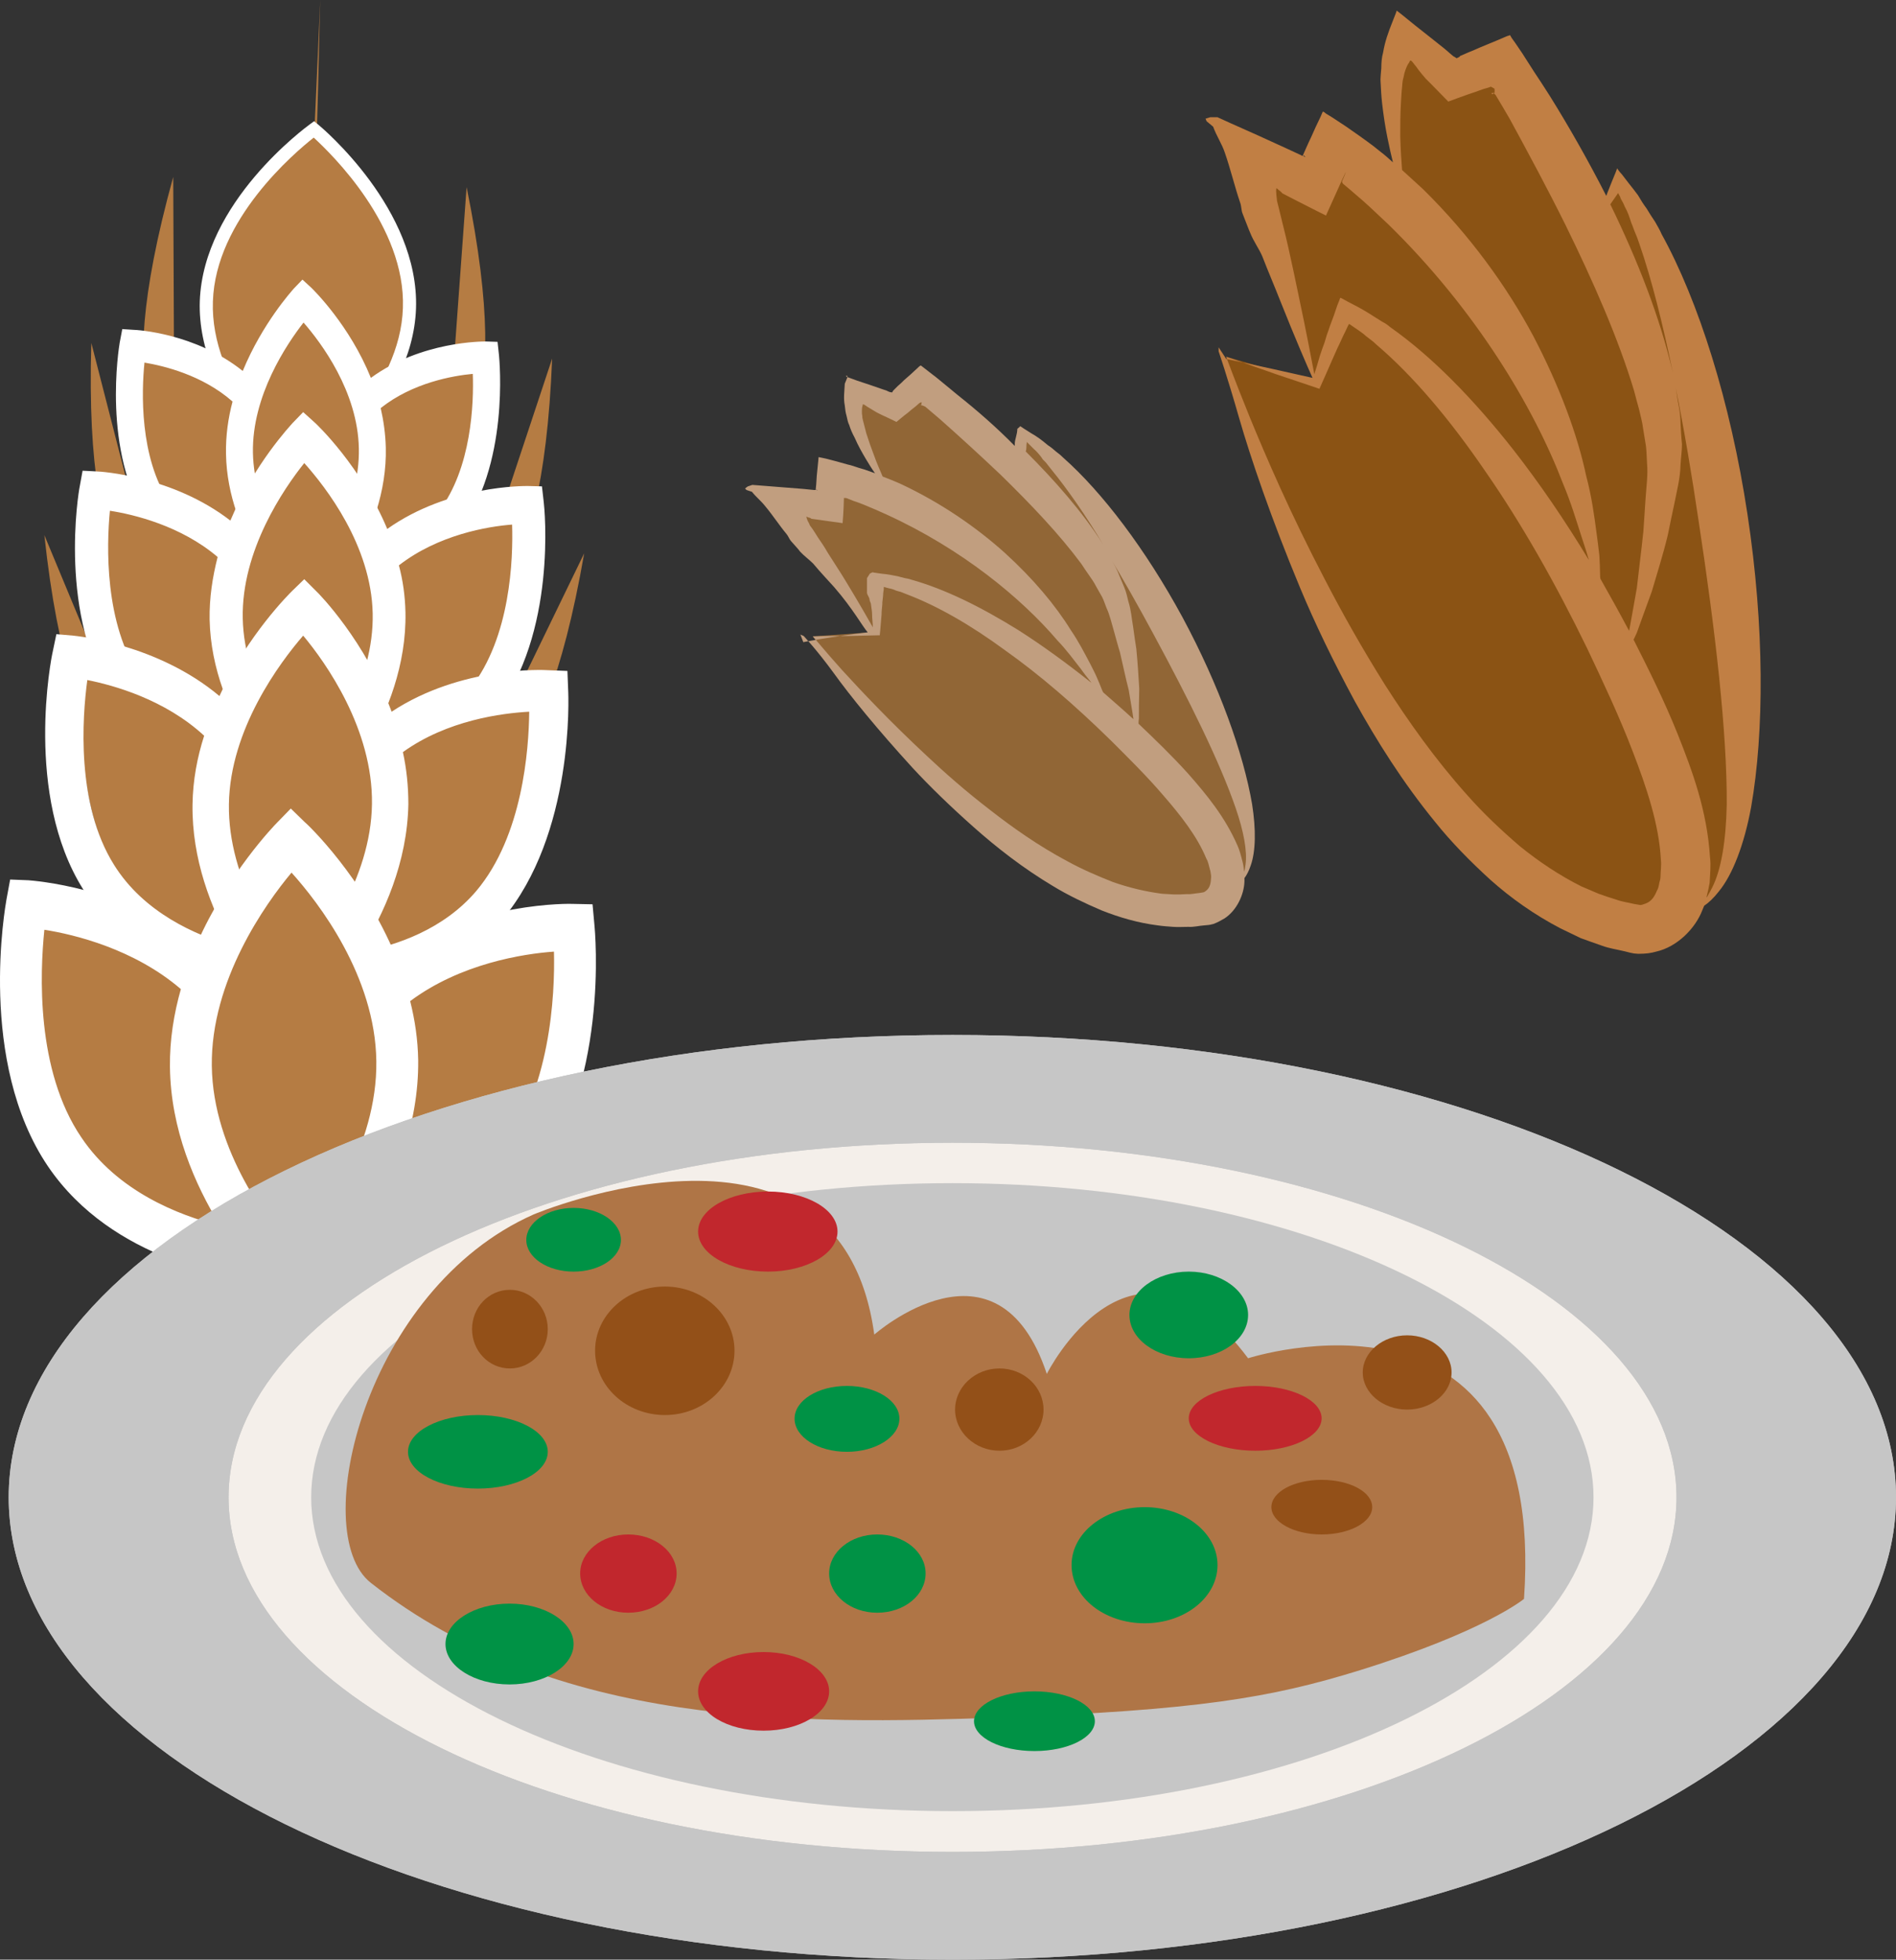 <?xml version="1.0" encoding="UTF-8" standalone="no"?>
<svg
   xmlns:dc="http://purl.org/dc/elements/1.1/"
   xmlns:cc="http://creativecommons.org/ns#"
   xmlns:rdf="http://www.w3.org/1999/02/22-rdf-syntax-ns#"
   xmlns:svg="http://www.w3.org/2000/svg"
   xmlns="http://www.w3.org/2000/svg"
   id="svg94"
   viewBox="0 0 5208.901 5383"
   style="clip-rule:evenodd;fill-rule:evenodd;image-rendering:optimizeQuality;shape-rendering:geometricPrecision;text-rendering:geometricPrecision"
   version="1.1"
   height="53.83mm"
   width="52.089mm"
   xml:space="preserve"><rect x="0" y="0" width="5208.901" height="5383" fill="#333333" stroke="none"/>
 <defs
   id="defs4">
  <style
   id="style2"
   type="text/css">
   <![CDATA[
    .fil11 {fill:#009245;fill-rule:nonzero}
    .fil2 {fill:#8B5314;fill-rule:nonzero}
    .fil4 {fill:#916636;fill-rule:nonzero}
    .fil9 {fill:#935018;fill-rule:nonzero}
    .fil8 {fill:#AF7546;fill-rule:nonzero}
    .fil0 {fill:#B57C43;fill-rule:nonzero}
    .fil10 {fill:#C1272D;fill-rule:nonzero}
    .fil3 {fill:#C17F44;fill-rule:nonzero}
    .fil5 {fill:#C19E7F;fill-rule:nonzero}
    .fil7 {fill:#C6C6C6;fill-rule:nonzero}
    .fil6 {fill:#F4EFEA;fill-rule:nonzero}
    .fil1 {fill:white;fill-rule:nonzero}
   ]]>
  </style>
 </defs>
 <g
   transform="translate(-7970.099,-12438)"
   id="Vrstva_x0020_1">
  <path
   style="fill:#b57c43;fill-rule:nonzero"
   id="path7"
   d="m 8820,13109 c 22,-144 25,-533 30,-671 z"
   class="fil0" />
  <path
   style="fill:#b57c43;fill-rule:nonzero"
   id="path9"
   d="m 8449,13627 c 0,0 -190,-26 -3,-703 z"
   class="fil0" />
  <path
   style="fill:#b57c43;fill-rule:nonzero"
   id="path11"
   d="m 8396,14062 c 0,0 -196,20 -175,-682 z"
   class="fil0" />
  <path
   style="fill:#b57c43;fill-rule:nonzero"
   id="path13"
   d="m 8364,14562 c 0,0 -197,45 -272,-654 z"
   class="fil0" />
  <path
   style="fill:#b57c43;fill-rule:nonzero"
   id="path15"
   d="m 9201,13652 c 0,0 191,-13 51,-700 z"
   class="fil0" />
  <path
   style="fill:#b57c43;fill-rule:nonzero"
   id="path17"
   d="m 9265,14092 c 0,0 194,33 222,-669 z"
   class="fil0" />
  <path
   style="fill:#b57c43;fill-rule:nonzero"
   id="path19"
   d="m 9267,14593 c 0,0 188,57 308,-635 z"
   class="fil0" />
  <path
   style="fill:#b57c43;fill-rule:nonzero"
   id="path21"
   d="m 9095,13284 c -9,266 -295,472 -295,472 0,0 -272,-225 -263,-491 9,-265 295,-471 295,-471 0,0 272,224 263,490 z"
   class="fil0" />
  <path
   style="fill:#ffffff;fill-rule:nonzero"
   id="path23"
   d="m 8832,12816 c -52,41 -270,225 -277,450 -8,225 196,423 246,467 52,-41 269,-225 276,-449 8,-225 -196,-423 -245,-468 z m -33,962 -10,-8 c -12,-10 -279,-234 -270,-505 10,-272 291,-477 303,-486 l 11,-8 11,9 c 11,9 278,233 269,505 -9,271 -291,477 -303,485 z"
   class="fil1" />
  <path
   style="fill:#b57c43;fill-rule:nonzero"
   id="path25"
   d="m 9304,13420 c 0,0 -197,-3 -332,122 -49,-163 -170,-279 -170,-279 0,0 -102,110 -150,263 -125,-129 -316,-139 -316,-139 0,0 -49,278 70,457 119,179 359,191 359,191 0,0 1,-2 1,-5 30,37 53,59 53,59 0,0 18,-19 42,-53 68,-5 239,-30 342,-165 130,-170 101,-451 101,-451 z"
   class="fil0" />
  <path
   style="fill:#ffffff;fill-rule:nonzero"
   id="path27"
   d="m 9176,13842 c -64,84 -159,121 -233,138 46,-81 90,-191 87,-313 -1,-37 -6,-73 -14,-108 88,-70 199,-89 253,-94 3,79 -3,259 -93,377 z m -358,187 c -49,-55 -150,-189 -153,-347 -3,-157 93,-299 139,-358 48,55 149,189 152,346 3,158 -93,300 -138,359 z m -383,-212 c -82,-123 -76,-304 -68,-383 53,9 159,34 242,107 -12,45 -19,94 -18,144 2,115 45,216 91,292 -75,-19 -182,-62 -247,-160 z m 906,-403 -4,-37 -32,-1 c -8,0 -178,-1 -316,100 -58,-144 -157,-241 -163,-247 l -25,-23 -24,25 c -5,6 -86,95 -140,226 -130,-104 -292,-113 -300,-113 l -31,-2 -7,37 c -2,12 -50,300 78,492 115,175 330,203 377,207 22,27 39,43 41,45 l 25,24 24,-26 c 2,-2 15,-17 35,-43 81,-8 247,-41 351,-178 141,-183 112,-474 111,-486 z"
   class="fil1" />
  <path
   style="fill:#b57c43;fill-rule:nonzero"
   id="path29"
   d="m 9419,13825 c 0,0 -241,-4 -405,146 -61,-196 -209,-333 -209,-333 0,0 -125,131 -184,312 -154,-153 -388,-165 -388,-165 0,0 -58,331 87,545 146,213 440,227 440,227 0,0 1,-3 1,-7 37,46 65,72 65,72 0,0 22,-23 52,-63 83,-6 293,-37 418,-196 160,-203 123,-538 123,-538 z"
   class="fil0" />
  <path
   style="fill:#ffffff;fill-rule:nonzero"
   id="path31"
   d="m 9263,14328 c -78,99 -194,144 -285,164 56,-97 109,-228 106,-372 -1,-45 -7,-88 -18,-129 108,-84 244,-107 311,-112 3,94 -4,309 -114,449 z m -439,222 c -59,-65 -183,-225 -187,-413 -4,-187 113,-357 169,-427 59,66 184,226 188,413 4,187 -114,357 -170,427 z m -468,-252 c -100,-147 -93,-363 -84,-457 65,10 195,41 296,127 -14,55 -23,112 -22,172 3,137 56,257 113,348 -92,-22 -224,-74 -303,-190 z m 1108,-480 -5,-44 -39,-1 c -9,0 -217,-2 -386,118 -72,-172 -193,-287 -200,-293 l -31,-28 -29,30 c -6,7 -106,113 -171,268 -159,-123 -358,-135 -367,-135 l -39,-2 -8,44 c -3,14 -61,357 95,587 142,208 405,241 463,246 27,32 48,52 50,54 l 30,28 29,-30 c 3,-3 20,-21 44,-51 99,-10 302,-50 430,-212 171,-218 136,-564 134,-579 z"
   class="fil1" />
  <path
   style="fill:#b57c43;fill-rule:nonzero"
   id="path33"
   d="m 9529,14340 c 0,0 -266,-15 -453,144 -58,-218 -215,-376 -215,-376 0,0 -156,136 -228,333 -163,-176 -429,-196 -429,-196 0,0 -57,365 94,606 152,242 475,270 475,270 0,0 1,-3 2,-8 38,52 68,82 68,82 0,0 25,-25 59,-68 92,-3 309,-39 454,-211 184,-217 173,-576 173,-576 z"
   class="fil0" />
  <path
   style="fill:#ffffff;fill-rule:nonzero"
   id="path35"
   d="m 9279,14885 c -90,106 -219,150 -320,169 66,-105 130,-247 133,-407 0,-50 -5,-97 -15,-143 122,-88 273,-107 347,-111 -1,104 -18,341 -145,492 z m -491,226 c -62,-74 -192,-256 -189,-464 3,-206 140,-389 204,-463 62,74 192,257 189,463 -3,207 -140,389 -204,464 z m -505,-298 c -104,-166 -87,-404 -73,-507 71,14 213,53 321,153 -19,59 -31,122 -32,189 -2,150 51,285 109,388 -100,-29 -243,-91 -325,-223 z m 1248,-480 -2,-52 -53,-2 c -10,-1 -239,-12 -430,114 -71,-193 -200,-325 -208,-332 l -32,-32 -33,32 c -7,7 -122,120 -200,289 -170,-143 -392,-165 -402,-166 l -46,-4 -10,48 c -4,16 -79,393 83,652 147,236 437,284 500,292 29,36 51,59 54,62 l 33,32 33,-32 c 3,-3 22,-22 50,-55 109,-6 335,-42 482,-215 198,-234 182,-615 181,-631 z"
   class="fil1" />
  <path
   style="fill:#b57c43;fill-rule:nonzero"
   id="path37"
   d="m 9546,14985 c 0,0 -306,-8 -516,178 -74,-245 -260,-418 -260,-418 0,0 -160,162 -236,387 -194,-193 -490,-211 -490,-211 0,0 -78,414 104,682 182,268 555,290 555,290 0,0 1,-4 2,-9 46,57 81,90 81,90 0,0 28,-29 66,-78 106,-6 371,-42 532,-240 205,-252 162,-671 162,-671 z"
   class="fil0" />
  <path
   style="fill:#ffffff;fill-rule:nonzero"
   id="path39"
   d="m 9342,15612 c -100,123 -247,178 -362,202 72,-121 141,-284 139,-464 -1,-57 -9,-110 -22,-162 138,-103 310,-130 395,-136 3,118 -9,386 -150,560 z m -557,272 c -74,-82 -230,-284 -233,-518 -3,-234 147,-445 219,-531 74,82 230,284 233,518 3,234 -148,444 -219,531 z m -591,-321 c -126,-185 -114,-454 -102,-571 83,13 247,53 375,163 -19,67 -31,139 -30,214 2,171 68,322 138,436 -116,-29 -282,-95 -381,-242 z m 1409,-586 -5,-55 -50,-1 c -12,-1 -275,-6 -491,143 -89,-216 -241,-361 -251,-369 l -37,-36 -37,38 c -8,8 -136,140 -221,333 -200,-156 -452,-173 -463,-174 l -50,-2 -10,54 c -3,18 -81,446 114,734 178,262 511,307 583,314 35,40 61,65 64,68 l 38,35 37,-37 c 3,-3 25,-26 55,-63 126,-11 384,-58 548,-260 219,-270 178,-703 176,-722 z"
   class="fil1" />
  <path
   style="fill:#8b5314;fill-rule:nonzero"
   id="path41"
   d="m 12423,12930 -67,140 c -127,-271 -275,-502 -275,-502 l -135,53 -129,-113 c -75,133 13,484 13,484 l 4,16 c -116,-113 -204,-170 -204,-170 l -48,110 -192,-94 c 23,58 136,438 195,635 l -246,-71 c 0,0 416,1463 1132,1573 0,0 51,3 89,-39 83,-16 193,-89 209,-359 24,-437 -114,-1353 -346,-1663 z"
   class="fil2" />
  <path
   style="fill:#c17f44;fill-rule:nonzero"
   id="path43"
   d="m 12451,13048 4,10 c 2,5 4,11 6,16 5,11 9,22 13,34 34,98 64,219 92,354 -35,-151 -96,-307 -172,-463 0,0 0,0 1,-1 5,-7 11,-16 18,-26 l 2,-3 c 1,-2 2,3 3,4 2,3 4,7 5,11 4,7 8,14 11,22 8,14 13,29 17,42 z m 263,1600 c -2,99 -15,179 -40,228 -5,10 -10,19 -15,27 0,-1 0,-2 0,-3 3,-12 6,-25 8,-37 1,-23 4,-48 1,-70 -8,-128 -48,-236 -89,-339 -37,-92 -79,-176 -121,-259 3,-6 6,-12 9,-19 11,-31 25,-69 41,-113 13,-45 30,-97 44,-155 6,-29 12,-59 19,-91 6,-32 15,-63 16,-102 1,-19 4,-38 4,-57 -2,-19 -3,-38 -4,-58 0,-20 -3,-39 -7,-58 -2,-13 -4,-25 -6,-38 23,114 44,238 63,367 46,302 78,579 77,777 z m -182,199 c 0,7 -3,13 -4,20 -1,7 -3,13 -6,18 -9,22 -19,32 -37,37 -4,2 -10,2 -8,2 l -18,-3 c -16,-4 -33,-6 -49,-12 -16,-5 -32,-10 -48,-16 l -47,-20 c -60,-30 -117,-68 -170,-111 -51,-44 -100,-90 -144,-140 -88,-98 -162,-203 -226,-303 -64,-102 -119,-200 -166,-291 -95,-182 -161,-336 -205,-443 -43,-106 -65,-166 -65,-167 0,0 21,7 61,21 20,8 46,16 76,27 34,11 74,25 119,40 11,-24 22,-50 34,-77 5,-12 11,-24 16,-36 3,-6 6,-12 9,-19 l 6,-13 c 4,-8 8,-16 12,-25 l 3,-6 c 1,-1 1,-2 2,-2 l 3,2 13,9 c 8,5 16,11 24,17 5,5 11,9 16,13 7,5 13,10 19,16 101,86 202,206 299,348 98,141 192,306 280,487 43,91 88,186 125,283 37,96 72,199 77,296 2,17 -1,32 -1,48 z m -995,-1601 c -8,-39 -17,-81 -27,-126 -5,-23 -11,-47 -17,-71 -3,-12 -6,-25 -9,-37 l -5,-20 c -1,-4 -1,-5 -1,-7 -1,-9 -2,-16 -2,-22 1,-5 -2,-12 6,-4 5,4 9,7 10,9 1,0 1,1 1,1 l 29,15 c 30,15 60,31 91,46 37,-82 64,-143 51,-110 l -6,14 -1,4 c 0,1 0,0 0,1 h 1 c 0,1 1,2 1,2 0,1 -1,0 1,2 l 18,15 c 12,10 24,21 36,31 24,21 47,44 71,66 240,235 399,502 479,711 22,52 36,100 50,143 7,22 14,42 19,60 1,2 1,4 2,7 -66,-109 -135,-210 -206,-301 -110,-140 -224,-257 -339,-338 -7,-6 -14,-11 -22,-15 -8,-5 -16,-10 -24,-15 -20,-13 -39,-24 -57,-33 -10,-5 -19,-10 -28,-15 l -6,-3 c -2,1 -2,4 -3,6 l -6,15 c -6,19 -13,38 -20,56 -3,9 -6,18 -9,26 -2,7 -4,13 -6,20 -5,13 -9,25 -13,37 -5,18 -10,34 -15,50 -7,-36 -21,-112 -44,-220 z m 15,-381 c 2,2 4,3 5,5 3,1 -1,-1 -6,-3 0,-1 0,-1 1,-2 z m 265,-52 c 0,-29 0,-61 2,-95 1,-17 2,-34 4,-52 1,-11 3,-14 4,-20 1,-5 2,-10 4,-15 3,-8 6,-16 11,-22 3,-13 12,5 18,11 5,7 10,14 16,21 l 11,13 16,16 c 15,15 30,31 46,47 18,-7 36,-13 55,-20 13,-4 26,-9 40,-14 l 17,-5 c 4,-2 3,-1 5,-2 l 9,5 c 2,0 1,11 1,12 l -6,4 -3,-3 6,-1 6,6 c 13,22 26,43 39,66 50,92 103,190 154,293 77,157 144,310 187,452 5,18 9,35 14,52 4,18 9,35 11,52 3,16 5,33 8,49 2,17 2,32 3,48 3,30 -2,65 -4,96 -2,31 -4,61 -6,90 -6,58 -13,110 -18,156 -8,45 -15,85 -21,117 0,0 0,1 0,1 -1,-2 -3,-5 -4,-7 -25,-47 -50,-92 -75,-136 -1,-4 -1,-7 -1,-11 0,-16 -1,-34 -2,-53 -2,-20 -5,-41 -8,-64 -6,-45 -13,-98 -28,-154 -24,-114 -73,-246 -145,-384 -73,-137 -175,-278 -303,-404 -20,-18 -39,-36 -58,-53 -2,-26 -4,-56 -5,-92 z m 718,268 c -5,-12 -12,-23 -18,-34 -8,-12 -16,-24 -23,-36 -9,-12 -17,-25 -24,-37 -8,-11 -16,-21 -24,-31 -7,-9 -14,-18 -20,-26 -4,-4 -7,-8 -10,-12 l -2,-3 c -1,-1 -2,-2 -2,1 l -3,8 c -9,21 -16,40 -23,57 -1,3 -2,6 -3,8 -50,-98 -103,-191 -156,-276 -14,-22 -29,-45 -43,-66 -11,-17 -21,-33 -32,-50 l -19,-28 -10,-14 -4,-7 c -2,-1 -5,2 -8,2 -21,9 -42,18 -62,26 -10,4 -19,8 -28,12 l -17,7 -16,7 -7,3 -1,2 -8,4 -8,-5 c 0,1 -6,-5 -10,-8 l -15,-13 c -28,-22 -55,-44 -82,-65 -12,-10 -25,-20 -37,-30 l -9,-7 c -1,0 -3,-4 -4,-2 l -2,6 -9,23 c -12,30 -21,55 -26,85 -4,14 -5,29 -5,43 -1,14 -3,30 -2,38 1,20 2,39 4,57 4,35 9,68 15,97 5,25 10,47 15,67 -11,-10 -22,-20 -34,-29 l -20,-16 c -11,-8 -24,-18 -37,-27 -25,-18 -50,-35 -75,-51 l -18,-11 c -3,-2 -6,-6 -9,-5 l -6,14 c -9,18 -17,36 -25,54 -12,25 -19,42 -24,53 -2,0 -4,-1 -5,-2 l -41,-19 c -52,-24 -103,-47 -153,-69 l -35,-16 h -20 c 0,0 -13,4 -13,4 l 1,2 2,5 18,15 c 9,25 24,47 32,71 16,46 27,93 42,137 4,10 3,22 7,31 l 7,18 c 5,12 9,24 14,35 9,23 24,43 33,64 17,44 34,83 48,119 43,108 76,184 90,215 -159,-36 -237,-52 -237,-52 v 0 l -21,-32 v 11 c 0,0 24,70 56,182 32,111 88,276 168,468 40,96 91,202 150,311 60,108 131,222 221,332 44,55 96,108 152,159 56,50 121,96 192,133 19,9 37,18 56,27 19,7 39,14 59,21 19,7 40,10 61,15 l 16,4 10,2 c 4,0 7,1 12,1 21,0 35,-2 49,-6 58,-13 108,-64 127,-114 2,-4 3,-8 5,-12 12,-8 26,-21 40,-39 38,-46 70,-129 89,-232 36,-206 37,-494 -10,-804 -47,-311 -135,-587 -236,-770 z"
   class="fil3" />
  <path
   style="fill:#916636;fill-rule:nonzero"
   id="path45"
   d="m 10785,13625 -10,106 c -143,-145 -290,-258 -290,-258 l -75,65 -109,-44 c -17,102 119,307 119,307 l 7,9 c -101,-46 -170,-62 -170,-62 l -6,81 -144,-16 c 28,32 187,249 270,361 l -174,12 c 0,0 602,840 1086,747 0,0 33,-10 48,-45 49,-30 103,-102 51,-278 -85,-285 -383,-840 -603,-985 z"
   class="fil4" />
  <path
   style="fill:#c19e7f;fill-rule:nonzero"
   id="path47"
   d="m 10831,13694 4,6 c 2,2 5,5 8,8 5,6 10,13 15,19 45,55 95,127 143,207 -56,-89 -133,-176 -213,-256 0,0 0,0 0,0 3,-6 1,-15 3,-23 v -3 c 0,-1 1,1 1,1 2,2 4,4 6,6 4,4 8,8 12,12 8,7 15,15 21,23 z m 534,964 c 22,64 32,118 27,155 -1,7 -2,14 -4,20 0,0 0,-1 0,-1 -1,-9 -2,-18 -4,-26 -4,-15 -8,-32 -14,-45 -35,-80 -85,-140 -135,-197 -45,-50 -91,-94 -137,-138 0,-4 0,-9 1,-14 0,-22 0,-50 1,-82 -2,-32 -4,-68 -8,-109 -3,-19 -6,-40 -9,-62 -4,-22 -5,-44 -13,-69 -3,-13 -6,-26 -11,-38 -5,-12 -10,-24 -15,-36 -5,-13 -11,-24 -18,-36 -4,-7 -8,-15 -13,-22 41,68 83,142 125,220 99,183 183,352 227,480 z m -71,168 c 2,5 2,10 3,15 1,4 0,9 0,12 -1,16 -5,26 -15,33 -2,2 -6,3 -5,3 l -12,2 c -12,1 -23,4 -34,3 -12,1 -23,1 -35,1 l -34,-2 c -46,-6 -91,-17 -134,-32 -43,-17 -85,-35 -125,-57 -79,-42 -150,-92 -214,-142 -65,-50 -122,-100 -173,-148 -102,-95 -180,-178 -233,-236 -52,-58 -79,-92 -80,-92 0,0 15,0 44,-1 15,0 33,0 55,0 24,-1 53,-1 85,-2 2,-17 3,-36 5,-57 0,-9 1,-17 2,-27 0,-4 0,-9 1,-14 l 1,-9 c 0,-6 1,-13 2,-19 v -5 c 0,0 0,-1 1,-2 l 2,1 11,3 c 6,1 13,3 19,6 4,1 9,3 14,4 5,2 10,4 15,6 85,32 177,85 271,154 96,68 193,152 291,248 48,48 99,98 145,152 46,53 92,111 117,172 6,10 7,20 10,30 z m -1003,-796 c -14,-23 -30,-47 -47,-74 -8,-14 -17,-28 -27,-42 -4,-7 -9,-14 -14,-22 l -8,-11 c -1,-2 -1,-3 -2,-5 -3,-5 -5,-9 -6,-13 -1,-3 -4,-8 3,-4 4,1 7,2 8,3 1,1 1,1 1,1 l 22,3 c 22,3 41,6 64,9 5,-61 4,-107 3,-83 v 11 2 c 0,1 4,1 4,1 h 3 c 1,1 2,1 3,1 0,0 0,0 2,1 l 15,6 c 10,3 20,7 30,11 20,8 40,17 60,26 208,95 371,230 470,346 26,27 46,55 65,79 9,13 18,24 26,34 1,2 2,3 3,4 -68,-54 -135,-103 -201,-145 -103,-64 -202,-113 -295,-139 -6,-2 -11,-3 -17,-4 -7,-2 -13,-3 -19,-5 -15,-3 -30,-6 -44,-7 -7,-1 -14,-2 -21,-3 l -5,-1 c -1,1 -8,3 -8,5 l -7,11 v 40 c 0,6 7,13 7,19 0,4 4,9 4,14 1,9 3,18 3,27 0,12 2,24 2,35 -12,-21 -38,-67 -77,-131 z m -78,-247 c 2,1 3,1 4,2 2,0 -1,0 -4,-1 0,0 0,0 0,-1 z m 158,-95 c -7,-18 -14,-38 -21,-60 -3,-11 -6,-23 -9,-35 -2,-7 -2,-9 -2,-13 -1,-4 -1,-7 -1,-11 0,-6 0,-12 2,-17 -1,-8 9,1 14,4 5,3 10,6 15,9 l 10,6 14,7 c 13,6 26,12 40,19 10,-8 20,-17 31,-25 7,-6 14,-12 22,-18 l 9,-8 c 3,-2 2,-1 3,-2 l 4,-1 c 1,0 -1,4 0,5 l -2,3 v 0 l 5,1 7,3 c 13,11 26,22 40,34 53,47 109,98 166,152 85,83 163,165 223,246 7,11 14,21 21,31 7,10 14,20 19,30 6,10 11,20 17,30 5,10 8,20 12,30 9,19 14,42 20,62 6,21 11,41 17,60 9,38 16,73 24,103 5,31 10,58 13,80 0,0 0,1 1,1 -2,-1 -3,-3 -5,-4 -26,-24 -53,-47 -79,-70 -1,-2 -2,-4 -3,-6 -4,-11 -9,-22 -14,-34 -5,-12 -12,-25 -19,-39 -15,-28 -31,-60 -53,-92 -42,-68 -103,-141 -181,-212 -79,-71 -176,-138 -287,-190 -16,-7 -33,-14 -49,-20 -7,-17 -16,-36 -24,-59 z m 521,8 c -7,-7 -13,-12 -20,-17 -8,-7 -15,-13 -23,-18 -8,-7 -16,-13 -24,-19 -7,-5 -15,-10 -22,-14 -6,-4 -13,-8 -19,-12 -3,-2 -6,-4 -9,-6 l -2,-1 c -1,0 -1,-1 -1,1 l -7,6 c 0,15 -7,29 -7,41 0,3 0,4 0,6 -50,-51 -104,-98 -157,-140 -15,-12 -26,-22 -40,-33 -10,-8 -19,-16 -30,-24 l -18,-14 -9,-7 -4,-3 c -2,0 -3,2 -5,3 -11,10 -22,21 -34,31 -5,4 -10,9 -15,14 l -9,8 -8,8 -4,4 -1,1 -3,5 -6,-1 c 0,0 -6,-2 -9,-4 l -12,-4 c -23,-8 -46,-16 -68,-23 -10,-4 -20,-7 -30,-11 l -2,-2 c 0,0 4,-2 4,0 v 4 l -7,17 c -1,21 -4,40 0,60 1,10 2,19 5,29 2,9 4,19 7,24 4,13 9,24 15,35 10,23 21,42 31,59 9,15 17,28 25,39 -9,-3 -19,-7 -28,-10 l -17,-5 c -9,-3 -20,-7 -30,-9 -20,-6 -40,-11 -59,-16 l -14,-3 c -3,0 -6,-2 -7,-1 l -1,11 c -1,13 -3,27 -4,40 -1,19 -2,31 -3,39 -1,0 -3,0 -4,0 l -30,-3 c -39,-3 -77,-6 -114,-9 l -26,-2 -12,4 c -1,0 -8,6 -8,6 l 1,1 3,3 15,5 c 11,14 25,25 36,39 21,25 39,53 59,77 5,6 7,13 12,19 l 8,9 c 6,7 12,13 17,20 11,12 25,22 36,33 20,24 40,45 58,65 52,60 77,107 92,124 -109,13 -177,27 -177,27 v 0 l -8,-21 9,4 c 0,0 36,38 82,101 46,64 121,156 217,261 48,52 106,108 168,163 63,56 136,113 218,162 41,25 87,47 134,67 48,19 99,34 154,41 14,2 28,3 42,4 14,1 28,0 42,0 14,1 29,-3 43,-4 l 11,-1 7,-1 c 2,-1 5,-1 8,-2 13,-5 21,-10 30,-15 34,-22 54,-66 55,-102 0,-3 0,-6 0,-9 6,-8 12,-19 17,-34 14,-39 15,-99 4,-169 -24,-140 -90,-325 -191,-513 -102,-188 -221,-344 -327,-438 z"
   class="fil5" />
  <path
   style="fill:#f4efea;fill-rule:nonzero"
   id="path49"
   d="m 10587,15429 c -1264,0 -2292,503 -2292,1122 0,619 1028,1122 2292,1122 1264,0 2292,-503 2292,-1122 0,-619 -1028,-1122 -2292,-1122 z"
   class="fil6" />
  <path
   style="fill:#c6c6c6;fill-rule:nonzero"
   id="path51"
   d="m 10587,15688 c -971,0 -1762,387 -1762,863 0,476 791,862 1762,862 971,0 1761,-386 1761,-862 0,-476 -790,-863 -1761,-863 z"
   class="fil7" />
  <path
   style="fill:#c6c6c6;fill-rule:nonzero"
   id="path53"
   d="m 10587,17525 c -1097,0 -1989,-437 -1989,-974 0,-537 892,-974 1989,-974 1097,0 1989,437 1989,974 0,537 -892,974 -1989,974 z m 0,-2244 c -1432,0 -2593,569 -2593,1270 0,701 1161,1270 2593,1270 1432,0 2592,-569 2592,-1270 0,-701 -1160,-1270 -2592,-1270 z"
   class="fil7" />
  <path
   style="fill:#c6c6c6;fill-rule:nonzero"
   id="path55"
   d="m 10587,17525 c -1097,0 -1989,-437 -1989,-974 0,-537 892,-974 1989,-974 1097,0 1989,437 1989,974 0,537 -892,974 -1989,974 z m 0,-2244 c -1432,0 -2593,569 -2593,1270 0,701 1161,1270 2593,1270 1432,0 2592,-569 2592,-1270 0,-701 -1160,-1270 -2592,-1270 z"
   class="fil7" />
  <path
   style="fill:#af7546;fill-rule:nonzero"
   id="path57"
   d="m 11706,17026 c -245,76 -447,110 -991,130 -545,19 -1217,30 -1726,-370 -175,-137 -16,-807 447,-1012 0,0 843,-356 936,330 0,0 339,-299 474,108 0,0 234,-468 553,-43 0,0 823,-266 758,661 0,0 -107,89 -451,196 z"
   class="fil8" />
  <path
   style="fill:#935018;fill-rule:nonzero"
   id="path59"
   d="m 9988,16148 c 0,98 -86,177 -191,177 -106,0 -192,-79 -192,-177 0,-97 86,-176 192,-176 105,0 191,79 191,176 z"
   class="fil9" />
  <path
   style="fill:#c1272d;fill-rule:nonzero"
   id="path61"
   d="m 10271,15821 c 0,61 -86,110 -191,110 -106,0 -192,-49 -192,-110 0,-61 86,-110 192,-110 105,0 191,49 191,110 z"
   class="fil10" />
  <path
   style="fill:#c1272d;fill-rule:nonzero"
   id="path63"
   d="m 9829,16760 c 0,60 -59,108 -133,108 -73,0 -132,-48 -132,-108 0,-59 59,-107 132,-107 74,0 133,48 133,107 z"
   class="fil10" />
  <path
   style="fill:#009245;fill-rule:nonzero"
   id="path65"
   d="m 10513,16760 c 0,60 -59,108 -133,108 -73,0 -132,-48 -132,-108 0,-59 59,-107 132,-107 74,0 133,48 133,107 z"
   class="fil11" />
  <path
   style="fill:#935018;fill-rule:nonzero"
   id="path67"
   d="m 10837,16310 c 0,62 -54,113 -121,113 -67,0 -122,-51 -122,-113 0,-62 55,-113 122,-113 67,0 121,51 121,113 z"
   class="fil9" />
  <path
   style="fill:#009245;fill-rule:nonzero"
   id="path69"
   d="m 11399,16050 c 0,66 -73,119 -163,119 -90,0 -163,-53 -163,-119 0,-65 73,-119 163,-119 90,0 163,54 163,119 z"
   class="fil11" />
  <path
   style="fill:#935018;fill-rule:nonzero"
   id="path71"
   d="m 11958,16208 c 0,56 -55,102 -122,102 -67,0 -122,-46 -122,-102 0,-56 55,-102 122,-102 67,0 122,46 122,102 z"
   class="fil9" />
  <path
   style="fill:#935018;fill-rule:nonzero"
   id="path73"
   d="m 11740,16578 c 0,41 -62,75 -139,75 -76,0 -138,-34 -138,-75 0,-42 62,-75 138,-75 77,0 139,33 139,75 z"
   class="fil9" />
  <path
   style="fill:#009245;fill-rule:nonzero"
   id="path75"
   d="m 11315,16737 c 0,89 -90,160 -200,160 -111,0 -201,-71 -201,-160 0,-88 90,-159 201,-159 110,0 200,71 200,159 z"
   class="fil11" />
  <path
   style="fill:#009245;fill-rule:nonzero"
   id="path77"
   d="m 9676,15844 c 0,48 -58,87 -130,87 -72,0 -130,-39 -130,-87 0,-48 58,-88 130,-88 72,0 130,40 130,88 z"
   class="fil11" />
  <path
   style="fill:#935018;fill-rule:nonzero"
   id="path79"
   d="m 9475,16089 c 0,60 -47,108 -104,108 -58,0 -104,-48 -104,-108 0,-60 46,-108 104,-108 57,0 104,48 104,108 z"
   class="fil9" />
  <path
   style="fill:#009245;fill-rule:nonzero"
   id="path81"
   d="m 9475,16426 c 0,56 -86,101 -192,101 -106,0 -192,-45 -192,-101 0,-56 86,-101 192,-101 106,0 192,45 192,101 z"
   class="fil11" />
  <path
   style="fill:#c1272d;fill-rule:nonzero"
   id="path83"
   d="m 11601,16334 c 0,49 -82,89 -182,89 -101,0 -183,-40 -183,-89 0,-49 82,-89 183,-89 100,0 182,40 182,89 z"
   class="fil10" />
  <path
   style="fill:#009245;fill-rule:nonzero"
   id="path85"
   d="m 10441,16335 c 0,50 -65,91 -144,91 -80,0 -144,-41 -144,-91 0,-50 64,-90 144,-90 79,0 144,40 144,90 z"
   class="fil11" />
  <path
   style="fill:#c1272d;fill-rule:nonzero"
   id="path87"
   d="m 10248,17084 c 0,60 -81,108 -180,108 -100,0 -180,-48 -180,-108 0,-60 80,-108 180,-108 99,0 180,48 180,108 z"
   class="fil10" />
  <path
   style="fill:#009245;fill-rule:nonzero"
   id="path89"
   d="m 10978,17166 c 0,45 -74,82 -166,82 -92,0 -166,-37 -166,-82 0,-45 74,-82 166,-82 92,0 166,37 166,82 z"
   class="fil11" />
  <path
   style="fill:#009245;fill-rule:nonzero"
   id="path91"
   d="m 9546,16954 c 0,61 -79,111 -176,111 -97,0 -176,-50 -176,-111 0,-61 79,-111 176,-111 97,0 176,50 176,111 z"
   class="fil11" />
 </g>
</svg>